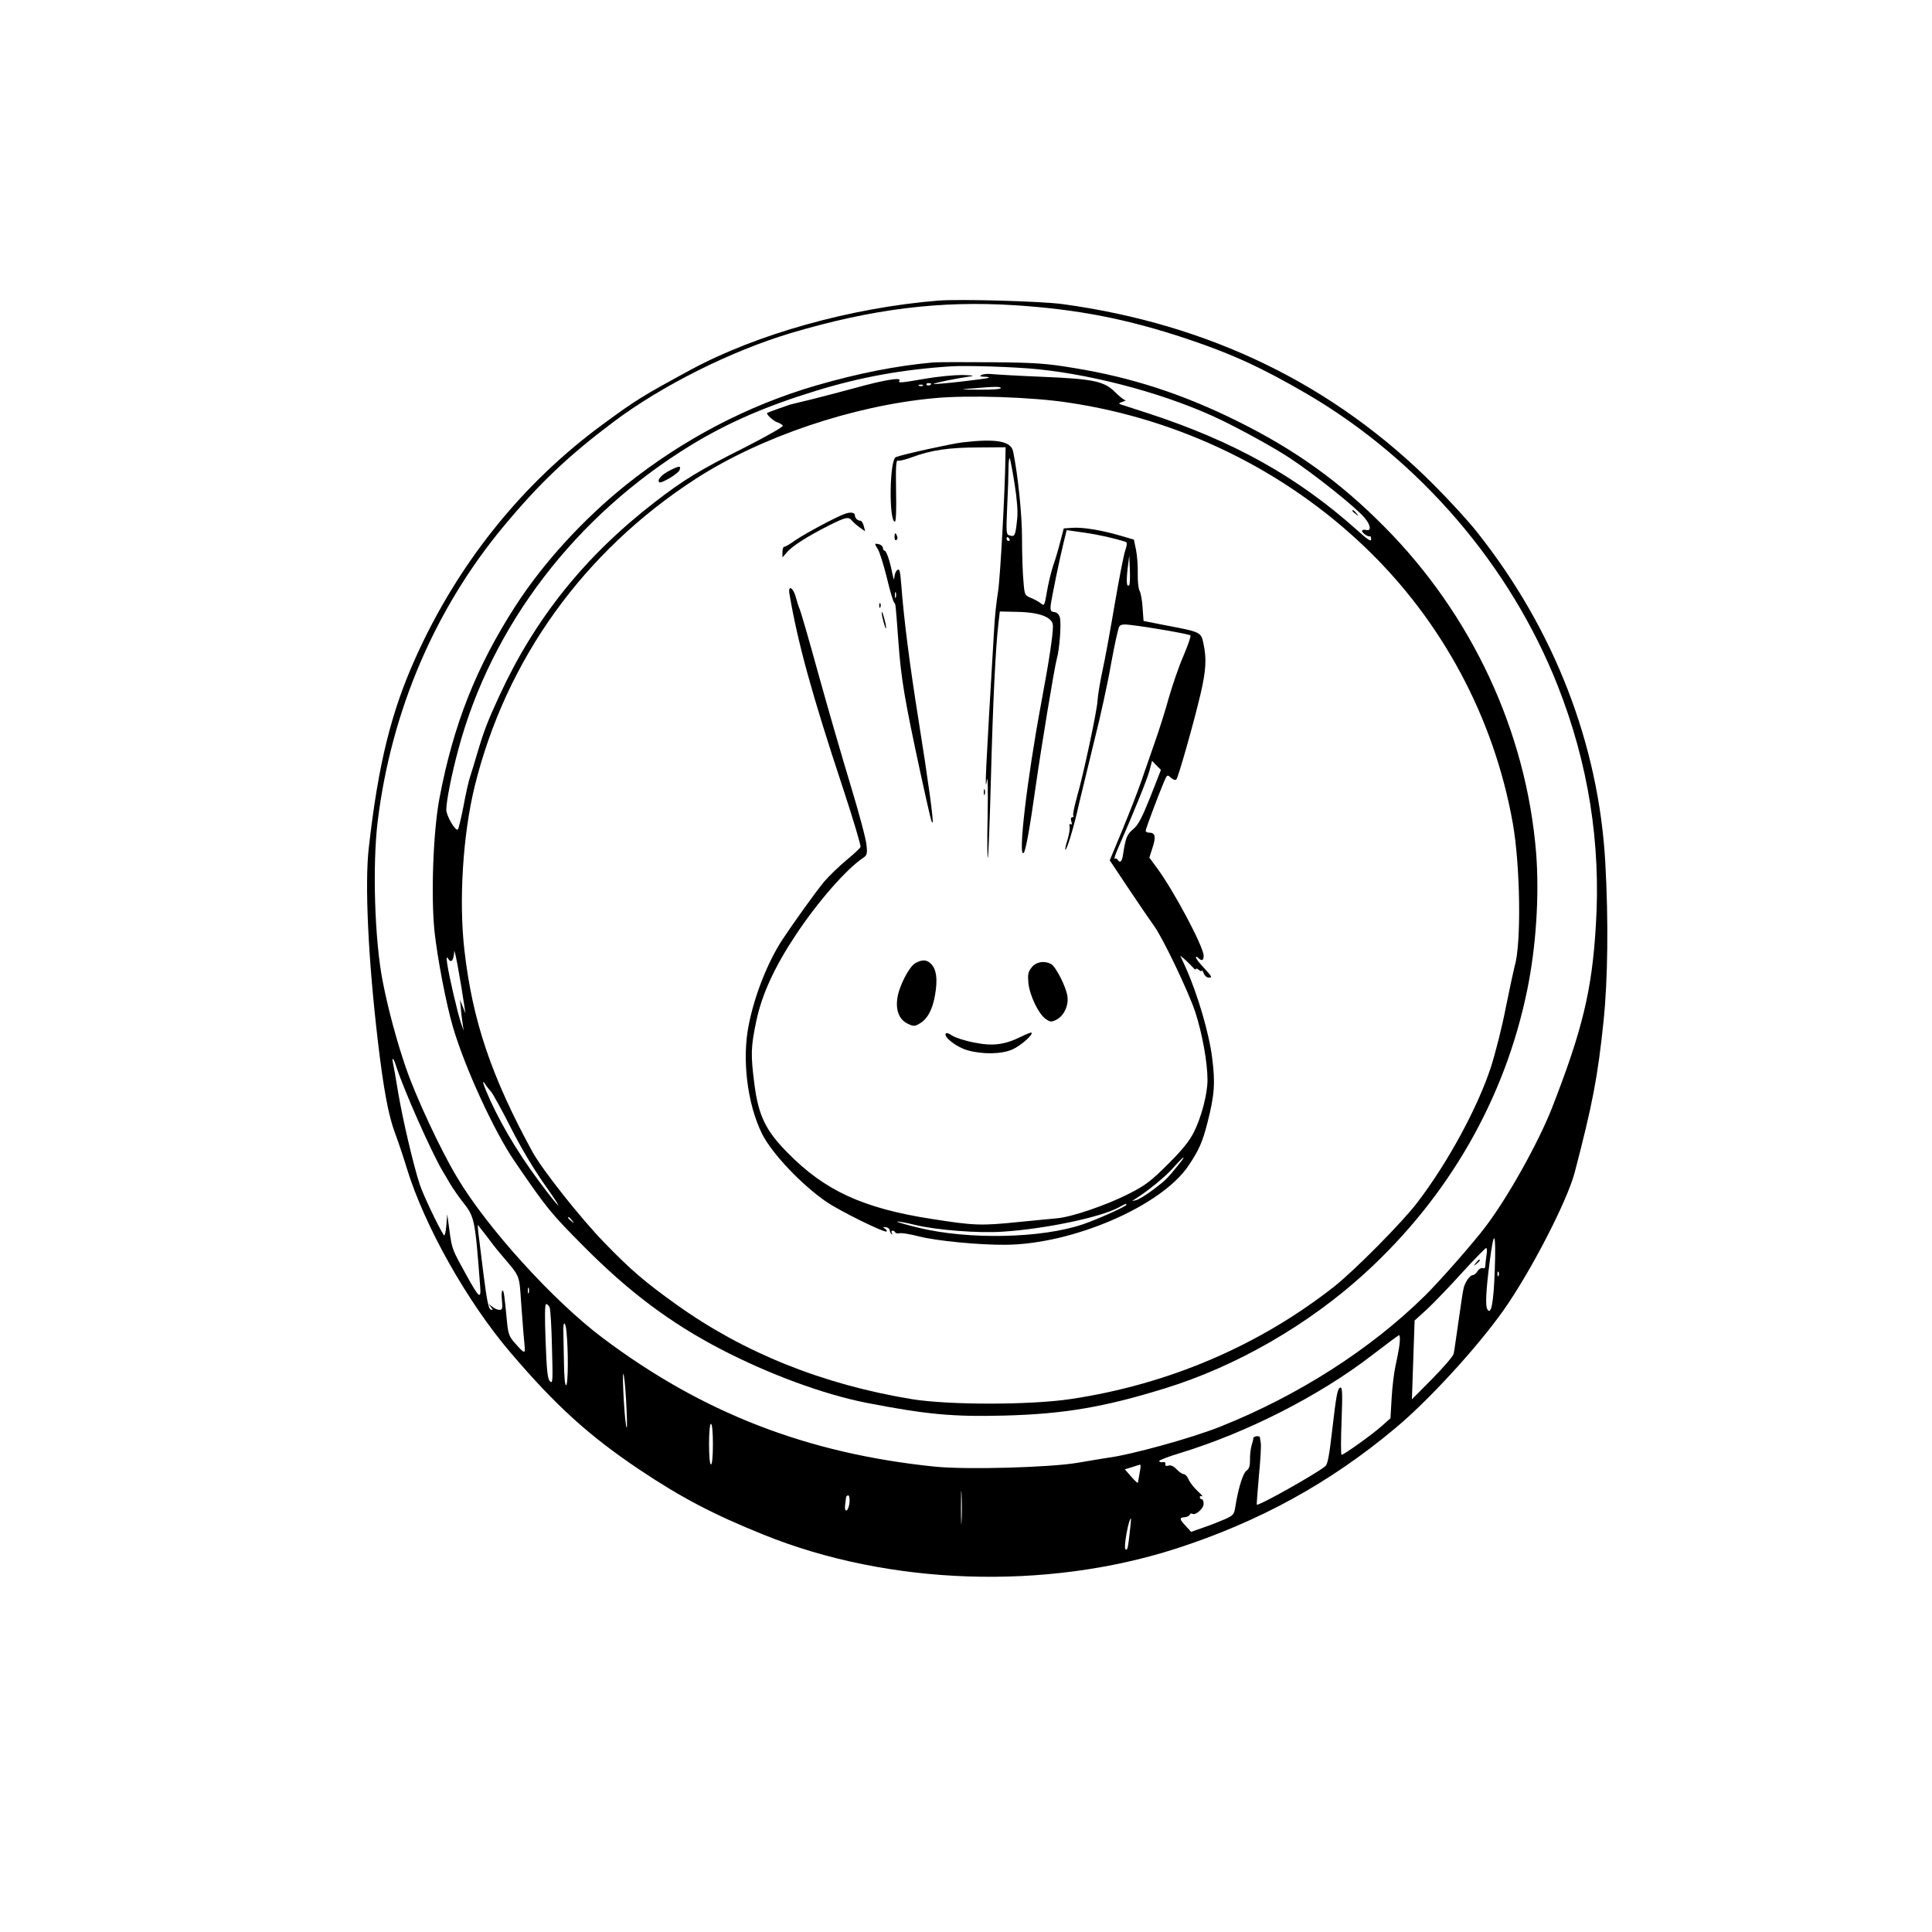 <?xml version="1.0" standalone="no"?>
<!DOCTYPE svg PUBLIC "-//W3C//DTD SVG 20010904//EN"
 "http://www.w3.org/TR/2001/REC-SVG-20010904/DTD/svg10.dtd">
<svg version="1.0" xmlns="http://www.w3.org/2000/svg"
 width="1000pt" height="1000pt" viewBox="0 0 1000 1000"
 preserveAspectRatio="xMidYMid meet">
<g transform="translate(0,1000) scale(0.1,-0.1)"
fill="#000000" stroke="none">
<path d="M4855 8444 c-451 -37 -938 -173 -1280 -358 -251 -136 -286 -158 -460
-286 -414 -305 -744 -717 -962 -1200 -128 -283 -195 -553 -244 -987 -22 -186
-3 -582 47 -1003 29 -248 55 -385 88 -473 13 -34 41 -116 61 -182 92 -301 314
-695 540 -959 233 -273 403 -427 665 -603 217 -145 381 -231 641 -336 649
-263 1460 -290 2135 -73 430 139 794 338 1134 622 171 142 422 415 560 609
141 199 332 568 371 718 92 352 119 493 149 782 22 214 26 518 9 820 -34 613
-265 1209 -664 1711 -43 55 -144 165 -224 245 -517 518 -1160 831 -1921 935
-111 15 -536 27 -645 18z m399 -24 c325 -21 581 -71 890 -174 236 -79 389
-150 626 -288 580 -341 1048 -886 1293 -1508 158 -401 224 -814 197 -1242 -20
-336 -70 -540 -227 -943 -71 -180 -227 -460 -343 -613 -61 -82 -239 -284 -314
-358 -282 -278 -656 -517 -1059 -678 -147 -59 -466 -147 -587 -162 -19 -3 -87
-14 -150 -25 -147 -25 -581 -37 -744 -20 -659 68 -1201 278 -1718 667 -255
192 -599 571 -754 833 -84 140 -212 415 -263 564 -47 136 -93 307 -120 447
-42 212 -54 602 -26 830 70 569 296 1098 651 1525 187 225 336 366 569 541
250 188 606 366 915 459 423 126 774 170 1164 145z m-3204 -3937 c40 -125 181
-442 240 -543 5 -8 23 -38 39 -66 17 -28 45 -68 62 -90 66 -83 67 -86 94 -438
6 -75 -4 -67 -71 54 -73 132 -74 133 -87 226 l-12 89 -5 -60 c-3 -33 -8 -55
-13 -48 -29 45 -108 211 -125 264 -31 94 -88 335 -112 479 -11 69 -23 135 -26
148 -7 35 3 26 16 -15z m467 -879 c21 -29 54 -71 73 -93 108 -129 96 -98 109
-276 6 -88 14 -177 16 -198 5 -46 0 -45 -47 8 -32 35 -37 50 -43 105 -14 147
-17 170 -24 170 -5 0 -6 -22 -3 -50 4 -43 2 -50 -13 -50 -10 0 -28 8 -39 18
-20 16 -20 16 -6 -2 13 -17 13 -19 0 -14 -11 3 -20 46 -37 179 -12 96 -24 194
-27 218 -3 25 -4 43 -2 40 2 -2 21 -27 43 -55z m5220 -177 c-6 -170 -19 -239
-39 -203 -10 19 -7 93 12 241 23 181 34 164 27 -38z m-43 76 c-3 -21 -6 -46
-6 -55 0 -10 -5 -15 -13 -12 -8 3 -20 -4 -27 -15 -7 -12 -18 -21 -25 -21 -15
0 -42 -39 -48 -71 -5 -23 -10 -57 -36 -239 -6 -41 -12 -85 -15 -97 -2 -12 -52
-70 -110 -129 l-106 -107 7 204 7 204 67 61 c36 34 117 118 180 188 63 69 119
126 123 126 5 0 6 -17 2 -37z m63 -105 c-3 -8 -6 -5 -6 6 -1 11 2 17 5 13 3
-3 4 -12 1 -19z m-5020 -90 c-3 -7 -5 -2 -5 12 0 14 2 19 5 13 2 -7 2 -19 0
-25z m108 -75 c4 -10 10 -103 12 -208 5 -172 4 -189 -10 -175 -13 12 -17 53
-23 208 -5 131 -4 192 3 192 6 0 14 -8 18 -17z m87 -125 c10 -97 9 -278 -2
-278 -6 0 -10 43 -11 118 -1 64 -3 136 -3 160 -1 23 1 42 5 42 4 0 9 -19 11
-42z m4312 -65 c-3 -27 -13 -77 -21 -113 -8 -36 -17 -111 -20 -168 l-6 -103
-46 -41 c-51 -45 -195 -148 -207 -148 -4 0 -4 79 0 176 5 139 4 175 -6 172
-16 -6 -21 -35 -44 -232 -13 -114 -22 -164 -33 -174 -41 -36 -348 -209 -356
-200 -1 2 4 68 11 148 8 79 12 156 10 170 -2 14 -5 28 -5 32 -1 3 -9 5 -18 4
-10 -2 -17 -6 -16 -9 1 -4 -3 -21 -9 -39 -5 -18 -9 -52 -8 -75 0 -30 -4 -45
-18 -55 -19 -13 -43 -93 -58 -187 -6 -40 -11 -45 -53 -64 -25 -11 -75 -31
-111 -43 l-65 -23 -27 30 c-34 36 -35 44 -6 46 13 1 24 7 26 13 2 5 8 8 13 5
16 -11 59 27 59 51 0 13 -4 24 -10 24 -5 0 -10 5 -10 11 0 5 6 7 13 4 6 -4 -4
9 -24 27 -19 18 -41 45 -47 61 -6 15 -18 27 -25 27 -7 0 -24 11 -37 25 -15 16
-30 23 -42 19 -12 -4 -18 -1 -16 8 2 8 -4 12 -14 10 -10 -2 -18 1 -18 6 0 4
48 23 108 41 345 105 722 297 993 506 74 57 137 104 141 104 4 1 5 -20 2 -46z
m-4001 -338 c4 -88 3 -114 -3 -80 -11 69 -22 314 -11 255 5 -25 11 -103 14
-175z m447 -180 c0 -63 -4 -105 -10 -105 -6 0 -10 42 -10 105 0 63 4 105 10
105 6 0 10 -42 10 -105z m2209 -147 c-4 -24 -8 -47 -9 -52 0 -5 -15 8 -34 30
l-34 39 37 11 c20 7 39 12 42 13 4 1 3 -18 -2 -41z m-922 -250 c-1 -40 -3 -10
-3 67 0 77 1 110 3 73 2 -37 2 -100 0 -140z m-580 95 c-2 -20 -9 -39 -15 -41
-7 -2 -10 8 -8 25 2 15 4 34 5 41 0 6 6 12 11 12 6 0 9 -16 7 -37z m1450 -160
c-9 -78 -12 -91 -22 -81 -10 10 17 158 29 158 1 0 -2 -35 -7 -77z"/>
<path d="M4830 8124 c-190 -17 -387 -56 -605 -119 -354 -103 -690 -279 -985
-515 -223 -179 -428 -404 -571 -625 -204 -316 -323 -617 -395 -1000 -32 -172
-44 -502 -25 -686 15 -139 61 -379 96 -497 63 -213 213 -538 318 -692 169
-247 186 -268 362 -445 231 -232 444 -392 705 -528 250 -130 532 -234 755
-278 309 -60 447 -73 713 -66 309 8 519 44 832 141 370 114 744 330 1037 598
432 395 722 901 837 1460 47 227 64 494 47 713 -51 629 -333 1234 -788 1691
-230 232 -461 397 -758 544 -284 141 -550 227 -845 275 -144 24 -199 28 -425
30 -143 1 -280 1 -305 -1z m540 -35 c310 -31 690 -136 955 -265 107 -52 269
-141 345 -191 130 -85 346 -257 393 -313 33 -39 36 -71 7 -63 -11 3 -20 0 -20
-5 0 -12 35 -34 42 -27 2 2 4 -5 5 -16 1 -15 -17 -3 -75 49 -308 275 -637 458
-1077 602 -71 23 -137 44 -145 47 -11 4 -8 8 10 13 14 5 20 8 14 9 -7 1 -30
19 -52 41 -56 57 -113 69 -384 80 -122 5 -239 12 -258 14 -19 2 -42 0 -50 -5
-11 -6 -8 -8 14 -9 16 0 27 -2 24 -5 -6 -6 -280 -37 -285 -32 -3 4 119 29 197
40 14 3 -9 5 -50 6 -41 0 -127 -8 -190 -19 -134 -23 -144 -24 -134 -9 10 17
-82 2 -226 -38 -69 -19 -170 -45 -225 -59 -55 -13 -107 -26 -115 -28 -19 -6
-114 -40 -119 -43 -8 -5 32 -43 53 -49 11 -4 24 -11 28 -17 3 -6 -83 -55 -205
-117 -224 -112 -312 -166 -454 -276 -366 -282 -625 -606 -810 -1009 -60 -130
-79 -180 -113 -295 -12 -41 -28 -94 -36 -118 -8 -23 -24 -93 -35 -155 -12 -61
-25 -116 -29 -120 -11 -13 -60 70 -60 102 0 43 27 181 61 307 171 645 608
1216 1209 1582 189 115 387 201 646 280 228 70 447 110 699 126 82 5 329 -3
445 -15z m-550 -75 c0 -8 -19 -13 -24 -6 -3 5 1 9 9 9 8 0 15 -2 15 -3z m-43
-10 c-3 -3 -12 -4 -19 -1 -8 3 -5 6 6 6 11 1 17 -2 13 -5z m403 -13 c0 -5 -51
-9 -112 -8 -98 0 -104 1 -43 6 128 11 155 11 155 2z m351 -75 c579 -86 1119
-350 1536 -750 398 -381 666 -882 763 -1426 39 -218 45 -625 10 -740 -5 -19
-26 -116 -46 -215 -19 -99 -54 -236 -76 -305 -68 -210 -223 -496 -381 -703
-77 -102 -327 -354 -431 -436 -389 -306 -857 -506 -1361 -582 -210 -32 -634
-32 -825 -1 -462 76 -870 240 -1218 489 -165 118 -236 179 -372 319 -123 126
-323 379 -374 472 -212 388 -310 677 -352 1042 -30 258 -8 602 53 850 161 655
563 1215 1143 1591 335 217 813 379 1235 418 176 17 508 6 696 -23z m-3127
-3126 l5 -35 -14 35 -14 35 4 -40 c1 -22 6 -58 9 -80 l6 -40 -14 40 c-17 49
-62 243 -71 305 -5 37 -4 41 6 26 14 -23 28 -6 30 39 1 25 32 -144 53 -285z
m138 -441 c9 -10 55 -93 102 -186 54 -107 120 -217 181 -303 102 -144 78 -126
-36 27 -116 156 -214 324 -273 467 -19 45 -20 59 -3 32 7 -11 20 -27 29 -37z
m419 -666 c13 -16 12 -17 -3 -4 -17 13 -22 21 -14 21 2 0 10 -8 17 -17z"/>
<path d="M3471 7567 c-45 -22 -71 -50 -59 -63 9 -9 98 44 105 62 9 24 0 24
-46 1z"/>
<path d="M7000 7356 c0 -2 8 -10 18 -17 15 -13 16 -12 3 4 -13 16 -21 21 -21
13z"/>
<path d="M4980 7710 c-58 -7 -308 -62 -343 -76 -33 -12 -37 -334 -5 -334 6 0
8 63 6 160 -2 124 0 159 9 156 7 -3 41 5 75 18 97 36 190 50 343 50 l140 1 -1
-50 c-2 -180 -27 -627 -38 -697 -8 -46 -17 -130 -20 -188 -45 -752 -51 -876
-37 -785 4 22 5 -61 3 -185 -3 -124 -2 -223 1 -220 3 3 10 187 16 410 10 389
24 678 39 805 l7 60 90 -2 c117 -2 185 -28 185 -73 0 -48 -19 -176 -60 -395
-75 -401 -123 -814 -91 -779 10 11 32 131 61 339 30 211 98 623 110 665 14 47
24 182 16 213 -4 16 -14 27 -29 29 -18 2 -21 8 -19 33 4 36 47 245 68 330 l15
61 92 -13 c77 -11 159 -30 214 -48 8 -3 7 -15 -3 -45 -8 -23 -32 -147 -54
-276 -22 -129 -50 -285 -64 -347 -13 -61 -24 -130 -25 -152 -2 -51 -74 -388
-107 -501 -13 -47 -22 -90 -19 -95 4 -5 1 -9 -5 -9 -7 0 -9 -8 -5 -21 5 -14 3
-19 -3 -15 -6 3 -8 -1 -6 -11 3 -10 -2 -40 -10 -68 -9 -27 -14 -51 -12 -53 7
-6 46 122 71 238 15 63 51 212 80 330 30 118 69 296 86 395 18 99 37 186 43
193 7 10 24 12 60 7 96 -11 301 -47 308 -54 3 -3 -13 -51 -37 -107 -24 -55
-57 -152 -75 -215 -17 -63 -50 -166 -72 -229 -22 -63 -55 -158 -73 -210 -18
-52 -62 -164 -97 -249 l-64 -154 102 -153 c56 -84 114 -168 127 -186 44 -59
178 -339 214 -447 36 -112 63 -260 63 -351 0 -73 -32 -194 -71 -271 -22 -44
-61 -93 -133 -164 -88 -88 -115 -109 -203 -154 -119 -60 -294 -120 -373 -127
-30 -3 -119 -11 -197 -19 -196 -20 -229 -19 -452 16 -354 55 -553 147 -744
342 -114 115 -151 192 -172 354 -20 154 -19 194 10 330 29 137 94 279 206 447
113 170 261 339 347 396 19 13 22 21 17 66 -2 29 -40 170 -84 315 -44 145
-119 404 -166 574 -47 171 -90 319 -95 330 -5 11 -14 39 -20 61 -13 52 -42 70
-34 21 43 -254 117 -523 275 -1000 54 -164 96 -304 93 -311 -3 -7 -36 -38 -74
-69 -37 -31 -88 -80 -113 -109 -42 -50 -161 -216 -219 -304 -74 -114 -142
-285 -172 -436 -37 -180 -8 -413 69 -568 52 -102 202 -260 330 -349 71 -49
305 -164 314 -155 3 3 -1 10 -9 15 -12 8 -11 9 5 7 11 -2 20 -8 20 -15 0 -6 4
-15 9 -20 5 -5 6 -3 2 5 -8 14 10 17 18 3 3 -5 14 -7 24 -4 10 2 55 -5 100
-17 92 -23 308 -44 447 -43 349 3 807 201 947 410 54 81 72 121 98 223 36 141
41 204 24 335 -15 124 -75 329 -136 465 l-29 64 28 -24 c15 -14 33 -32 40 -40
7 -8 13 -11 13 -6 0 5 7 3 15 -4 8 -7 15 -9 16 -4 0 5 4 -1 9 -13 5 -13 16
-23 25 -23 21 0 20 3 -25 52 -22 23 -40 47 -40 52 0 6 5 5 12 -2 18 -18 28
-14 28 11 0 47 -157 341 -242 455 l-39 53 16 50 c19 56 15 79 -15 79 -11 0
-20 4 -20 10 0 10 64 180 95 254 16 37 17 38 36 20 12 -10 23 -14 28 -8 10 11
91 296 126 446 27 117 31 180 14 257 -12 59 -14 60 -194 94 l-116 23 -5 68
c-2 37 -9 77 -16 89 -6 12 -10 52 -9 89 1 38 -3 92 -9 122 l-11 53 -72 21
c-96 28 -193 44 -247 40 l-44 -3 -17 -65 c-9 -36 -25 -92 -37 -125 -11 -33
-26 -95 -33 -137 -12 -70 -14 -76 -29 -63 -9 8 -32 21 -51 29 -36 15 -36 15
-42 92 -4 42 -7 140 -7 218 0 122 -21 326 -46 449 -11 54 -88 68 -264 47z
m271 -211 c13 -83 18 -144 14 -184 -9 -87 -12 -94 -37 -87 -20 5 -21 8 -15
146 4 78 7 168 7 200 0 33 3 57 6 54 3 -3 14 -61 25 -129z m-26 -289 c3 -5 1
-10 -4 -10 -6 0 -11 5 -11 10 0 6 2 10 4 10 3 0 8 -4 11 -10z m620 -238 c-13
-14 -16 13 -9 80 l9 73 3 -74 c2 -40 0 -76 -3 -79z m109 -1097 c-44 -110 -63
-146 -89 -167 -32 -27 -39 -45 -52 -130 -5 -37 -16 -48 -28 -28 -4 6 -10 8
-15 5 -5 -3 2 20 16 52 90 206 154 365 165 409 l12 46 23 -24 23 -23 -55 -140z
m144 -1906 c-57 -70 -61 -75 -128 -126 -36 -27 -76 -52 -90 -55 -22 -6 -23 -5
-6 5 63 39 158 116 199 163 57 64 73 72 25 13z m-268 -205 c0 -8 -146 -74
-225 -101 -215 -73 -593 -81 -854 -17 -61 15 -110 29 -107 31 2 2 44 -5 92
-17 112 -27 329 -44 456 -35 217 14 503 74 598 125 40 22 40 22 40 14z"/>
<path d="M4375 7341 c-41 -13 -212 -105 -258 -137 -26 -19 -52 -34 -57 -34 -6
0 -10 -12 -10 -27 l0 -28 23 26 c26 32 108 84 217 139 88 44 102 47 120 25 7
-9 26 -25 41 -36 l27 -19 -7 27 c-4 16 -12 28 -18 28 -15 0 -28 14 -28 28 0
14 -22 18 -50 8z"/>
<path d="M4630 7219 c0 -11 4 -18 10 -14 5 3 7 12 3 20 -7 21 -13 19 -13 -6z"/>
<path d="M4530 7184 c0 -3 6 -15 14 -27 8 -12 29 -78 46 -146 16 -69 34 -127
38 -130 8 -7 7 0 22 -201 14 -196 33 -304 114 -680 53 -241 58 -262 63 -257 6
7 -23 219 -73 532 -44 274 -76 522 -89 698 -6 74 -9 86 -21 76 -8 -6 -14 -23
-15 -38 -1 -17 -4 -10 -10 19 -12 64 -31 120 -41 120 -4 0 -8 6 -8 14 0 7 -9
16 -20 19 -11 3 -20 3 -20 1z m107 -276 c-3 -7 -5 -2 -5 12 0 14 2 19 5 13 2
-7 2 -19 0 -25z"/>
<path d="M4551 6864 c0 -11 3 -14 6 -6 3 7 2 16 -1 19 -3 4 -6 -2 -5 -13z"/>
<path d="M4566 6810 c4 -19 11 -44 15 -55 6 -14 7 -9 3 15 -4 19 -11 44 -15
55 -6 14 -7 9 -3 -15z"/>
<path d="M5092 5900 c0 -14 2 -19 5 -12 2 6 2 18 0 25 -3 6 -5 1 -5 -13z"/>
<path d="M4738 5015 c-32 -18 -84 -118 -93 -180 -10 -64 9 -112 52 -133 31
-15 37 -15 61 -1 42 23 69 73 82 150 14 81 7 132 -21 160 -22 22 -44 24 -81 4z"/>
<path d="M5340 4993 c-19 -24 -21 -37 -17 -82 7 -64 52 -158 88 -184 24 -17
30 -18 55 -6 40 19 66 74 59 122 -7 50 -60 153 -84 167 -36 19 -78 12 -101
-17z"/>
<path d="M4895 4650 c-11 -18 56 -70 112 -86 77 -22 177 -21 233 4 43 19 109
77 99 87 -3 2 -26 -7 -52 -20 -87 -43 -148 -51 -246 -31 -47 9 -98 26 -113 36
-17 12 -29 16 -33 10z"/>
<path d="M7639 3463 c-13 -16 -12 -17 4 -4 16 13 21 21 13 21 -2 0 -10 -8 -17
-17z"/>
</g>
</svg>
